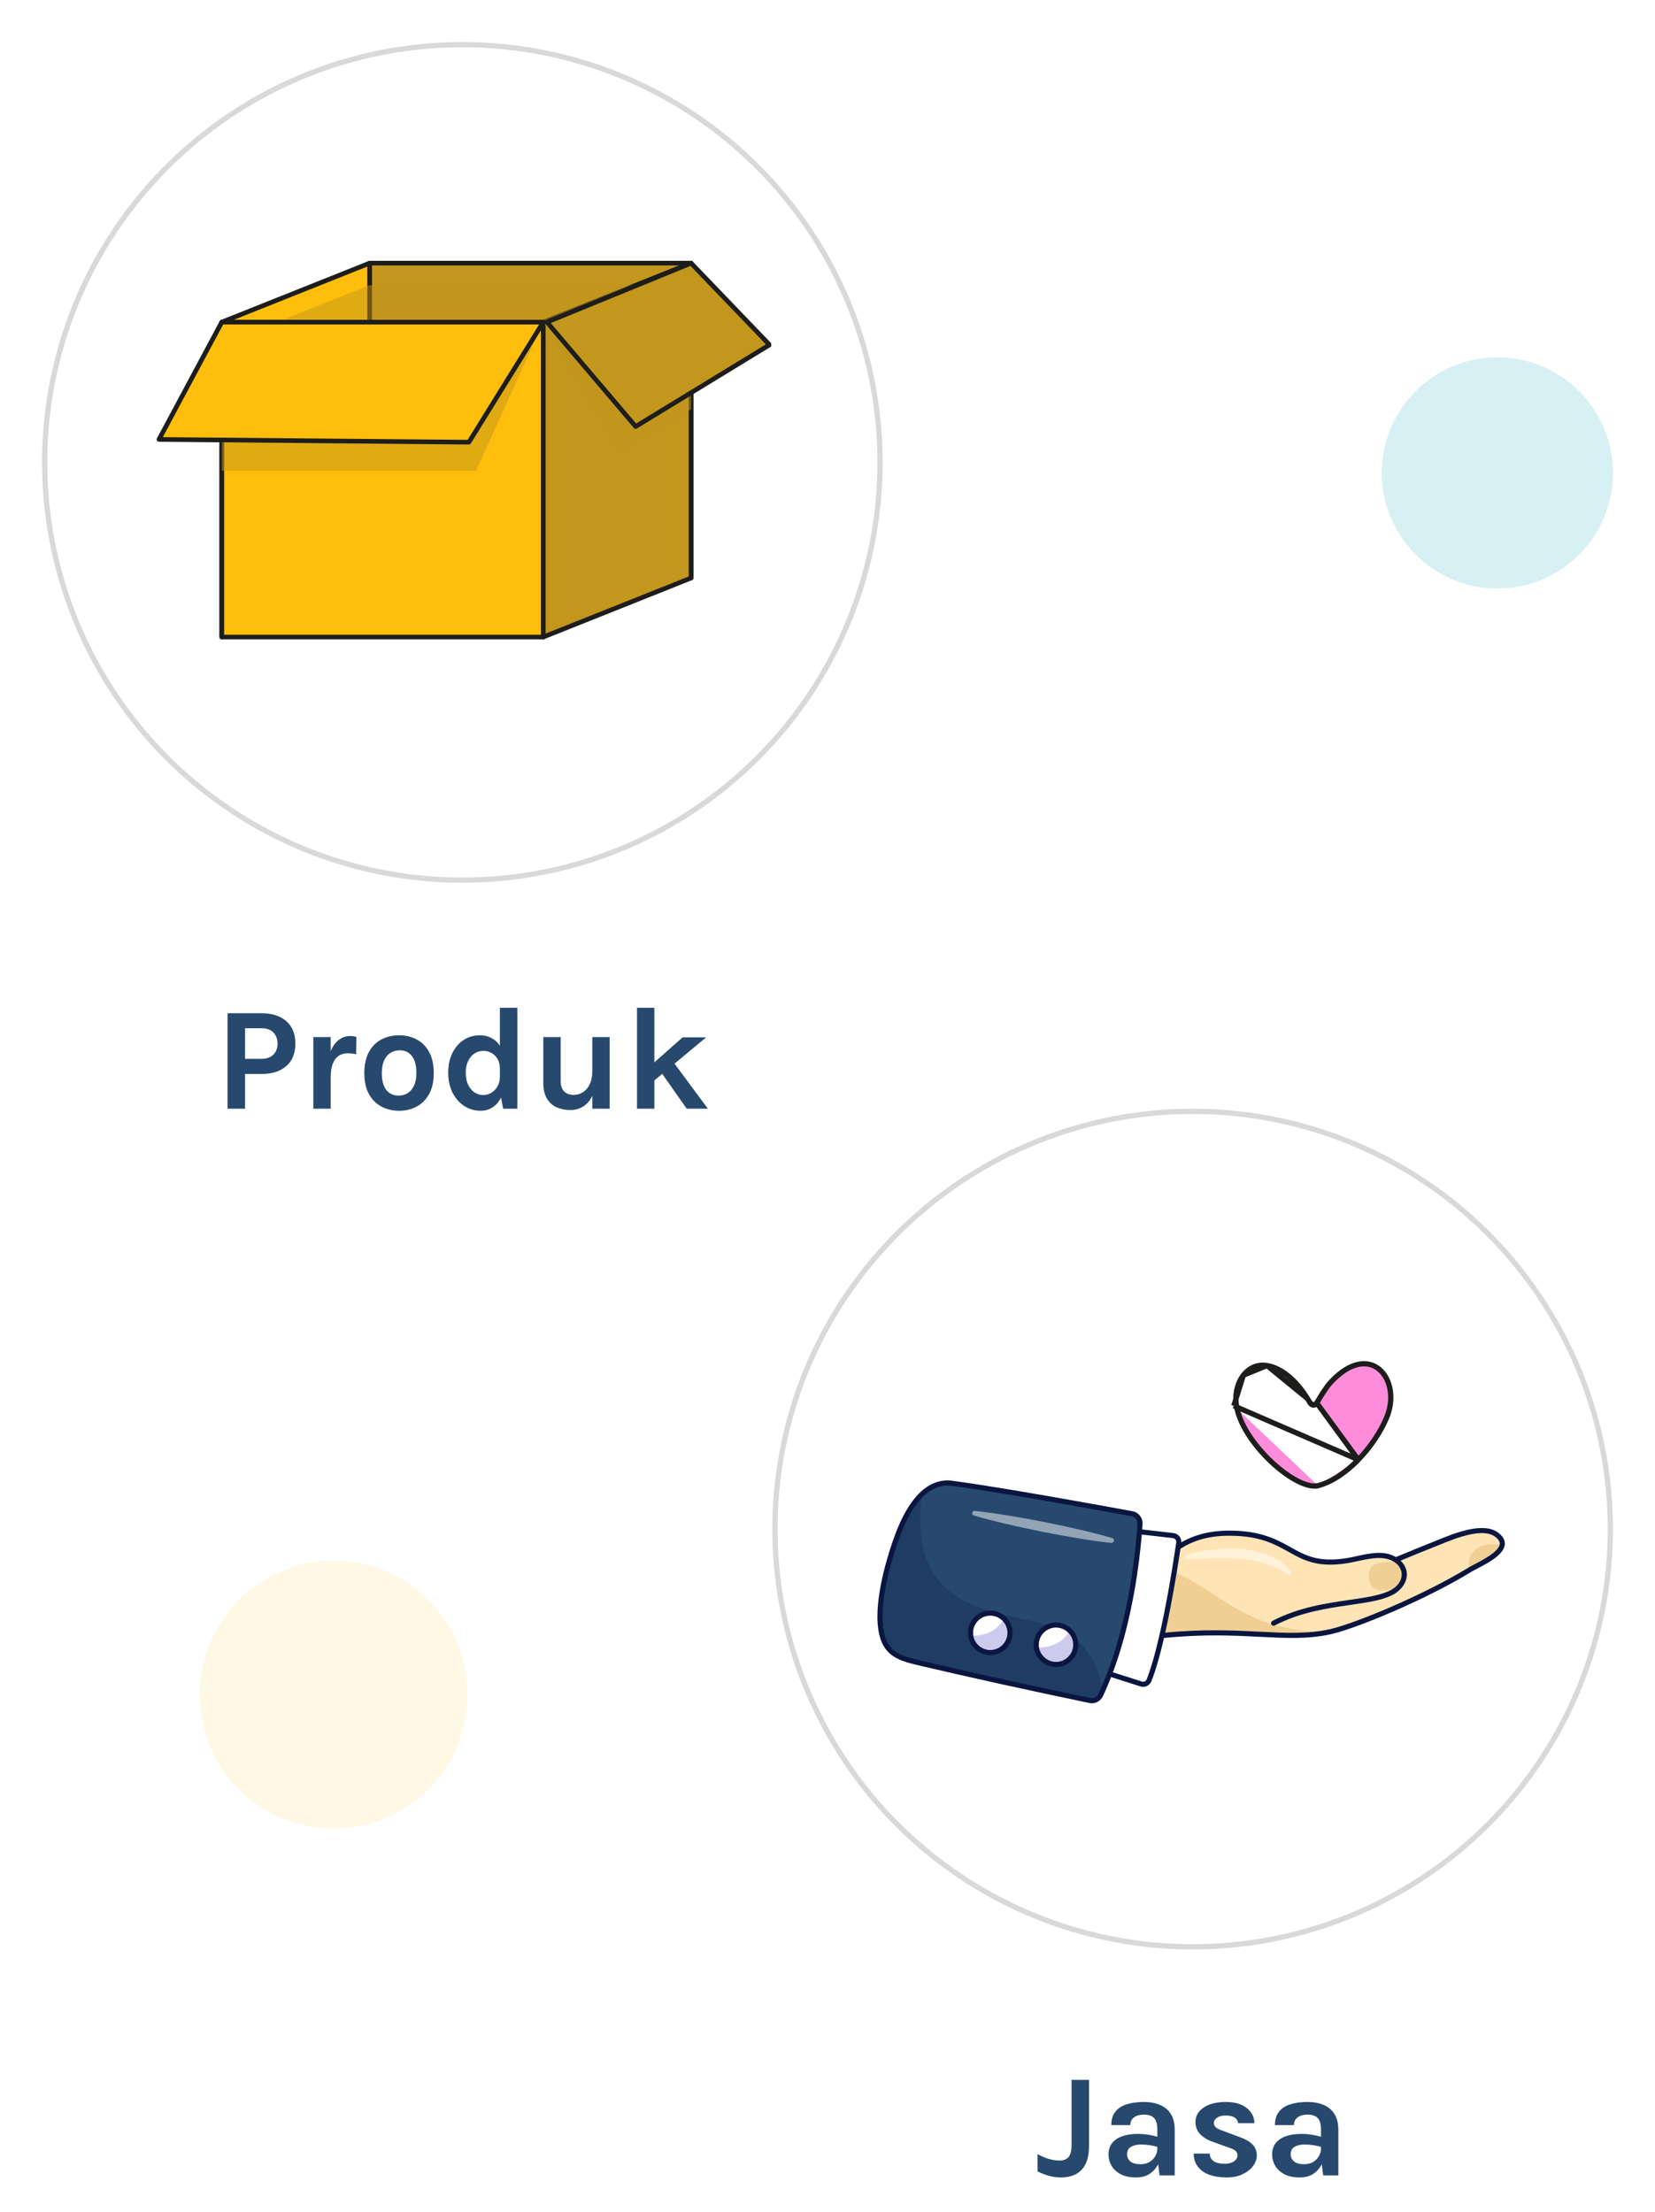 <svg width="315" height="421" viewBox="0 0 315 421" fill="none" xmlns="http://www.w3.org/2000/svg">
<g filter="url(#filter0_d_8916_914)">
<circle cx="88" cy="86" r="80" fill="white"/>
<circle cx="88" cy="86" r="79.5" stroke="#D9D9D9"/>
</g>
<g clip-path="url(#clip0_8916_914)">
<path d="M131.529 50.078H70.344V110.004H131.529V50.078Z" fill="#C3961C"/>
<path d="M131.53 110.445H70.345C70.102 110.445 69.902 110.249 69.902 110.004V50.078C69.902 49.835 70.101 49.637 70.345 49.637H131.53C131.776 49.637 131.973 49.834 131.973 50.078V110.004C131.973 110.248 131.776 110.445 131.53 110.445ZM70.788 109.563H131.087V50.519H70.788V109.563Z" fill="#1D1D1B"/>
<path d="M42.215 121.23L70.345 110.004V50.078L42.215 61.305V121.23Z" fill="#FFBE0B"/>
<path d="M42.216 121.672C42.128 121.672 42.041 121.646 41.968 121.596C41.846 121.513 41.773 121.377 41.773 121.23V61.305C41.773 61.124 41.883 60.961 42.052 60.894L70.183 49.668C70.319 49.614 70.474 49.631 70.596 49.712C70.718 49.795 70.79 49.931 70.79 50.078V110.004C70.79 110.184 70.68 110.346 70.512 110.414L42.381 121.64C42.327 121.662 42.271 121.672 42.216 121.672ZM42.659 61.604V120.579L69.904 109.705V50.731L42.659 61.604Z" fill="#1D1D1B"/>
<path d="M103.401 61.305H42.215V121.23H103.401V61.305Z" fill="#FFBE0B"/>
<path d="M103.403 121.672H42.217C41.971 121.672 41.773 121.474 41.773 121.23V61.305C41.773 61.06 41.971 60.863 42.217 60.863H103.403C103.647 60.863 103.846 61.059 103.846 61.305V121.23C103.846 121.474 103.647 121.672 103.403 121.672ZM42.659 120.789H102.96V61.747H42.659V120.789Z" fill="#1D1D1B"/>
<path d="M101.641 119.916H43.797V85.118L46.26 117.264L101.641 119.916Z" fill="#FFBE0B"/>
<path opacity="0.5" d="M90.625 89.588H42.215V61.305H103.401L90.625 89.588Z" fill="#C3961C"/>
<path d="M103.402 121.23L131.531 110.004V50.078L103.402 61.305V121.23Z" fill="#C3961C"/>
<path d="M103.404 121.672C103.316 121.672 103.229 121.646 103.155 121.596C103.034 121.513 102.961 121.377 102.961 121.23V61.305C102.961 61.124 103.071 60.961 103.239 60.894L131.369 49.668C131.503 49.614 131.659 49.631 131.782 49.712C131.903 49.795 131.975 49.931 131.975 50.078V110.004C131.975 110.184 131.866 110.346 131.697 110.414L103.568 121.64C103.515 121.662 103.459 121.672 103.404 121.672ZM103.847 61.604V120.579L131.09 109.705V50.731L103.847 61.604Z" fill="#1D1D1B"/>
<path opacity="0.5" d="M118.053 85.654L131.531 77.9V50.078L103.402 61.305L118.053 85.654Z" fill="#C3961C"/>
<path opacity="0.5" d="M131.533 54.265H70.348V61.305H131.533V54.265Z" fill="#C3961C"/>
<path opacity="0.5" d="M70.345 65.276V54.265L42.754 65.276H70.345Z" fill="#C3961C"/>
<path d="M104.102 61.305L120.982 81.172L146.468 65.625L131.531 50.078L104.102 61.305Z" fill="#C3961C"/>
<path d="M120.983 81.614C120.856 81.614 120.731 81.56 120.646 81.459L103.765 61.59C103.673 61.483 103.639 61.338 103.673 61.201C103.707 61.063 103.803 60.95 103.935 60.897L131.364 49.67C131.531 49.6 131.725 49.642 131.851 49.773L146.789 65.32C146.881 65.417 146.925 65.549 146.908 65.683C146.891 65.815 146.814 65.933 146.699 66.002L121.215 81.549C121.142 81.593 121.062 81.614 120.983 81.614ZM104.834 61.483L121.075 80.599L145.769 65.535L131.42 50.601L104.834 61.483Z" fill="#1D1D1B"/>
<path d="M42.215 61.306L30.258 83.628L89.247 84.154L103.401 61.306H42.215Z" fill="#FFBE0B"/>
<path d="M89.248 84.595C89.246 84.595 89.244 84.595 89.243 84.595L30.255 84.069C30.101 84.068 29.958 83.986 29.878 83.853C29.799 83.72 29.795 83.556 29.869 83.42L41.825 61.097C41.902 60.954 42.051 60.864 42.216 60.864H103.402C103.562 60.864 103.711 60.95 103.788 61.09C103.867 61.229 103.863 61.401 103.779 61.537L89.624 84.385C89.544 84.516 89.401 84.595 89.248 84.595ZM30.994 83.194L89.003 83.71L102.609 61.747H42.48L30.994 83.194Z" fill="#1D1D1B"/>
<path d="M43.13 62.648L32.984 81.59L44.546 64.495L96.93 62.648H43.13Z" fill="#FFBE0B"/>
</g>
<path d="M43.311 211V192.828H49.723C51.767 192.828 53.358 193.332 54.497 194.34C55.645 195.348 56.219 196.776 56.219 198.624C56.219 200.453 55.645 201.872 54.497 202.88C53.358 203.888 51.767 204.392 49.723 204.392H46.643V211H43.311ZM46.643 201.508H49.723C50.75 201.508 51.524 201.237 52.047 200.696C52.57 200.155 52.831 199.464 52.831 198.624C52.831 197.765 52.57 197.061 52.047 196.51C51.524 195.959 50.75 195.684 49.723 195.684H46.643V201.508ZM59.637 211V197.364H62.941V211H59.637ZM62.129 205.036C62.129 203.253 62.33 201.779 62.731 200.612C63.133 199.445 63.669 198.582 64.341 198.022C65.022 197.453 65.778 197.168 66.609 197.168C66.833 197.168 67.043 197.182 67.239 197.21C67.445 197.238 67.645 197.28 67.841 197.336L67.785 200.64C67.543 200.584 67.281 200.537 67.001 200.5C66.721 200.463 66.469 200.444 66.245 200.444C65.517 200.444 64.906 200.621 64.411 200.976C63.926 201.321 63.557 201.835 63.305 202.516C63.062 203.197 62.941 204.037 62.941 205.036H62.129ZM75.977 211.392C74.736 211.392 73.611 211.126 72.603 210.594C71.605 210.062 70.811 209.269 70.223 208.214C69.635 207.15 69.341 205.82 69.341 204.224C69.341 202.6 69.635 201.256 70.223 200.192C70.811 199.128 71.605 198.335 72.603 197.812C73.611 197.289 74.736 197.028 75.977 197.028C77.2 197.028 78.306 197.289 79.295 197.812C80.294 198.335 81.087 199.128 81.675 200.192C82.263 201.256 82.557 202.6 82.557 204.224C82.557 205.82 82.263 207.15 81.675 208.214C81.087 209.269 80.294 210.062 79.295 210.594C78.306 211.126 77.2 211.392 75.977 211.392ZM75.865 208.508C76.519 208.508 77.097 208.349 77.601 208.032C78.115 207.705 78.516 207.225 78.805 206.59C79.104 205.955 79.253 205.167 79.253 204.224C79.253 202.787 78.969 201.704 78.399 200.976C77.839 200.248 77.069 199.884 76.089 199.884C75.427 199.884 74.839 200.047 74.325 200.374C73.812 200.691 73.406 201.172 73.107 201.816C72.818 202.46 72.673 203.263 72.673 204.224C72.673 205.643 72.958 206.711 73.527 207.43C74.106 208.149 74.885 208.508 75.865 208.508ZM91.501 211.392C90.362 211.392 89.321 211.093 88.379 210.496C87.445 209.889 86.699 209.045 86.139 207.962C85.588 206.87 85.313 205.596 85.313 204.14C85.313 202.703 85.579 201.452 86.111 200.388C86.652 199.315 87.371 198.489 88.267 197.91C89.172 197.322 90.175 197.028 91.277 197.028C92.285 197.028 93.157 197.271 93.895 197.756C94.632 198.232 95.197 198.941 95.589 199.884C95.981 200.827 96.177 201.984 96.177 203.356H95.141C95.141 202.647 94.996 202.045 94.707 201.55C94.417 201.046 94.035 200.663 93.559 200.402C93.092 200.131 92.583 199.996 92.033 199.996C91.37 199.996 90.782 200.169 90.269 200.514C89.765 200.859 89.368 201.345 89.079 201.97C88.789 202.586 88.645 203.309 88.645 204.14C88.645 204.999 88.789 205.745 89.079 206.38C89.368 207.015 89.765 207.509 90.269 207.864C90.782 208.219 91.361 208.396 92.005 208.396C92.527 208.396 93.027 208.256 93.503 207.976C93.988 207.687 94.38 207.285 94.679 206.772C94.987 206.259 95.141 205.661 95.141 204.98H96.177C96.177 206.408 95.962 207.598 95.533 208.55C95.113 209.493 94.548 210.202 93.839 210.678C93.129 211.154 92.35 211.392 91.501 211.392ZM95.757 211L95.141 207.64V191.792H98.473V211H95.757ZM112.732 197.364H116.036V211H112.732V197.364ZM103.408 197.364H106.712V205.708C106.712 206.595 106.931 207.262 107.37 207.71C107.809 208.149 108.411 208.368 109.176 208.368C109.829 208.368 110.422 208.2 110.954 207.864C111.495 207.519 111.925 207.015 112.242 206.352C112.569 205.68 112.732 204.849 112.732 203.86H113.628C113.628 205.521 113.413 206.898 112.984 207.99C112.555 209.082 111.962 209.899 111.206 210.44C110.45 210.981 109.577 211.252 108.588 211.252C107.617 211.252 106.74 211.079 105.956 210.734C105.172 210.389 104.551 209.833 104.094 209.068C103.637 208.303 103.408 207.295 103.408 206.044V197.364ZM121.243 211V191.792H124.547V211H121.243ZM124.099 202.572L129.923 197.42H134.403L124.099 205.988V202.572ZM130.707 211L124.631 202.348L127.767 201.592L134.739 211H130.707Z" fill="#27496D"/>
<g filter="url(#filter1_d_8916_914)">
<circle cx="227" cy="289" r="80" fill="white"/>
<circle cx="227" cy="289" r="79.5" stroke="#D9D9D9"/>
</g>
<path d="M285.886 294.138C285.377 296.126 281.168 297.879 279.756 298.735C279.749 298.742 279.736 298.749 279.729 298.755C270.956 304.122 258.068 309.362 253.551 310.446C253.397 310.486 253.243 310.52 253.089 310.553C253.089 310.553 253.089 310.553 253.083 310.553C252.173 310.754 251.269 310.901 250.359 311.001C247.154 311.376 243.875 311.222 240.127 311.035C239.826 311.022 239.525 311.001 239.217 310.988C238.622 310.955 238.006 310.928 237.384 310.901C234.439 310.767 231.187 310.674 227.467 310.821C227.078 310.834 226.677 310.854 226.275 310.874C226.008 310.888 225.74 310.901 225.472 310.921C225.078 310.941 224.683 310.968 224.281 311.001C224.04 311.008 223.793 311.028 223.545 311.055C223.077 311.088 222.602 311.129 222.113 311.175C221.799 311.202 221.484 311.236 221.156 311.276C222.093 307.18 222.896 302.73 223.478 299.177C223.793 297.29 224.04 295.657 224.221 294.466C227.092 292.579 230.491 291.642 235.062 291.803C239.211 291.943 241.78 292.954 243.915 294.058L245.293 294.252C245.421 294.326 245.548 294.392 245.668 294.466C248.512 296.052 250.968 297.424 256.496 296.5C257.024 296.413 257.593 296.286 258.195 296.152C258.249 296.139 258.302 296.132 258.356 296.119L259.768 296.32C261.728 295.945 263.776 295.758 265.362 296.708C265.456 296.768 265.543 296.822 265.623 296.882C268.059 295.865 270.495 294.861 272.944 293.891C275.982 292.686 282.011 289.902 284.889 292.09C285.812 292.78 286.053 293.476 285.886 294.138Z" fill="#FFE4B5"/>
<g opacity="0.5">
<path d="M280.153 295.624C279.397 296.682 279.427 297.688 279.754 298.738C281.168 297.88 285.378 296.129 285.884 294.142C284.414 293.661 281.504 293.738 280.153 295.624Z" fill="#E2BA76"/>
<path d="M265.967 297.133C264.701 297.201 263.444 297.315 263.074 297.366C262.042 297.52 260.942 297.8 260.648 298.93C260.351 300.068 260.457 301.546 261.49 302.277C262.386 302.91 263.626 302.621 264.646 302.54C265.058 302.506 265.471 302.455 265.882 302.387C267.53 300.952 267.939 298.713 265.967 297.133Z" fill="#E2BA76"/>
<path d="M253.083 310.555C252.173 310.755 251.269 310.903 250.359 311.003C247.154 311.378 243.875 311.224 240.127 311.037C239.826 311.023 239.525 311.003 239.217 310.99C238.622 310.956 238.006 310.929 237.384 310.903C234.439 310.769 231.187 310.675 227.467 310.822C227.078 310.836 226.677 310.856 226.275 310.876C226.008 310.889 225.74 310.903 225.472 310.923C225.078 310.943 224.683 310.97 224.281 311.003C224.04 311.01 223.793 311.03 223.545 311.057C223.077 311.09 222.602 311.13 222.113 311.177C221.799 311.204 221.484 311.237 221.156 311.277C222.093 307.182 222.896 302.732 223.478 299.179C223.652 299.246 223.826 299.319 224 299.4C228.577 301.427 232.485 304.713 236.942 306.995C241.901 309.538 247.515 310.742 253.083 310.555Z" fill="#E2BA76"/>
</g>
<path d="M224.347 293.609C224.307 293.863 224.267 294.144 224.22 294.465C224.04 295.657 223.792 297.289 223.478 299.176C222.895 302.73 222.092 307.18 221.155 311.275C220.406 314.547 219.576 317.592 218.7 319.774C218.465 320.363 217.816 320.67 217.207 320.483L211.191 318.563C212.055 316.307 212.791 314.005 213.42 311.73C213.426 311.73 213.433 311.737 213.44 311.744C213.433 311.737 213.426 311.724 213.426 311.724C214.029 309.529 214.537 307.354 214.959 305.273C214.966 305.253 214.972 305.239 214.986 305.226C214.979 305.233 214.972 305.246 214.959 305.259C216.117 299.578 216.645 294.559 216.879 291.501L223.297 292.237C223.973 292.311 224.448 292.933 224.347 293.609Z" fill="white"/>
<path d="M216.98 290.023C216.954 290.445 216.92 290.94 216.88 291.502C216.465 296.849 215.16 308.191 211.192 318.563C210.73 319.775 210.228 320.972 209.693 322.143C209.633 322.291 209.566 322.431 209.499 322.578C209.131 323.361 208.274 323.803 207.425 323.622C196.497 321.34 185.589 318.965 174.722 316.409C170.734 315.465 168.351 314.508 167.662 310.165C166.839 304.959 168.98 297.25 170.74 292.439C171.67 289.902 173.163 286.624 175.358 284.475C176.937 282.93 178.877 281.973 181.233 282.287C191.05 283.606 209.874 287.045 215.461 288.076C216.385 288.25 217.034 289.079 216.98 290.023Z" fill="#27496D"/>
<path opacity="0.25" d="M209.696 322.144C209.636 322.289 209.569 322.433 209.5 322.577C209.131 323.363 208.277 323.801 207.423 323.623C196.498 321.341 185.589 318.967 174.723 316.409C170.734 315.467 168.351 314.506 167.667 310.169C166.842 304.961 168.98 297.251 170.742 292.443C171.672 289.907 173.163 286.623 175.36 284.474C175.147 286.742 175.024 289.015 175.202 291.279C175.461 294.541 176.391 297.825 178.38 300.421C180.406 303.067 183.409 304.83 186.54 305.986C189.671 307.137 192.972 307.736 196.226 308.471C198.587 309.006 200.962 309.631 203.057 310.845C206.876 313.067 209.454 317.289 209.684 321.703C209.691 321.851 209.696 321.996 209.696 322.144Z" fill="#0A1640"/>
<g opacity="0.5">
<path d="M245.667 298.85C241.139 293.956 232.204 294.016 225.834 295.875C225.324 296.026 225.454 296.781 225.981 296.755C232.6 296.459 239.526 295.895 245.049 299.569C245.116 299.586 245.37 299.775 245.641 299.524C245.835 299.346 245.847 299.043 245.667 298.85Z" fill="white"/>
<path d="M211.675 292.702C204.841 290.695 192.631 288.287 185.525 287.539C184.987 287.482 184.83 288.26 185.351 288.414C192.317 290.472 204.547 292.892 211.491 293.633C211.716 293.657 211.932 293.518 211.998 293.293C212.072 293.04 211.928 292.775 211.675 292.702Z" fill="white"/>
</g>
<path d="M203.56 310.276C202.889 309.643 201.984 309.256 200.986 309.256C198.913 309.256 197.23 310.938 197.23 313.011C197.23 313.198 197.243 313.377 197.269 313.555C197.532 315.373 199.095 316.771 200.986 316.771C203.063 316.771 204.745 315.089 204.745 313.012C204.745 311.932 204.291 310.96 203.56 310.276Z" fill="white"/>
<path d="M188.47 306.989C186.397 306.989 184.715 308.672 184.715 310.745C184.715 310.931 184.728 311.11 184.753 311.289C185.017 313.107 186.58 314.505 188.47 314.505C190.547 314.505 192.23 312.822 192.23 310.745C192.23 309.666 191.775 308.694 191.045 308.01C190.373 307.376 189.468 306.989 188.47 306.989Z" fill="white"/>
<g opacity="0.25">
<path d="M203.56 310.275C203.246 310.938 202.8 311.541 202.248 312.009C200.884 313.164 199.071 313.614 197.27 313.555C197.533 315.373 199.096 316.771 200.987 316.771C203.064 316.771 204.746 315.089 204.746 313.012C204.746 311.932 204.291 310.959 203.56 310.275Z" fill="#332FBA"/>
<path d="M189.733 309.742C188.369 310.898 186.555 311.348 184.754 311.289C185.018 313.107 186.581 314.505 188.471 314.505C190.548 314.505 192.231 312.822 192.231 310.745C192.231 309.666 191.776 308.694 191.046 308.01C190.731 308.672 190.285 309.275 189.733 309.742Z" fill="#332FBA"/>
</g>
<path d="M285.184 291.703C282.34 289.541 276.886 291.763 273.628 293.088C273.32 293.215 273.032 293.335 272.764 293.436C270.589 294.306 268.261 295.249 265.678 296.327C265.678 296.327 265.678 296.327 265.671 296.327C265.651 296.313 265.631 296.307 265.617 296.293C263.503 295.028 260.779 295.584 258.357 296.119C258.303 296.133 258.25 296.139 258.196 296.153C257.594 296.286 257.025 296.414 256.497 296.501C250.969 297.424 248.513 296.052 245.669 294.466C245.549 294.393 245.422 294.326 245.295 294.252C244.92 294.045 244.538 293.837 244.144 293.63C244.144 293.63 244.144 293.63 244.137 293.63C242.096 292.566 239.426 291.468 235.083 291.314C231.054 291.167 227.769 291.85 224.844 293.523C224.871 293.121 224.751 292.726 224.497 292.405C224.215 292.037 223.807 291.81 223.352 291.756L217.397 291.074C217.423 290.685 217.443 290.344 217.463 290.05C217.537 288.865 216.714 287.815 215.55 287.601C209.995 286.577 191.111 283.124 181.301 281.805C179.019 281.498 176.905 282.281 175.018 284.128C173.211 285.894 171.618 288.638 170.286 292.271C169.309 294.928 166.211 304.076 167.188 310.246C167.931 314.95 170.728 315.967 174.609 316.884C184.373 319.179 195.079 321.541 207.325 324.097C207.486 324.131 207.647 324.151 207.807 324.151C208.704 324.151 209.54 323.629 209.942 322.779C210.016 322.625 210.082 322.478 210.136 322.344C210.611 321.3 211.059 320.243 211.481 319.166L217.062 320.946C217.229 320.999 217.403 321.026 217.571 321.026C218.246 321.026 218.889 320.611 219.15 319.955C220 317.827 220.816 314.89 221.552 311.724C229.08 310.962 234.902 311.256 239.774 311.504C244.672 311.751 248.908 311.972 253.164 311.035C253.171 311.035 253.184 311.035 253.191 311.028L253.271 311.015C253.405 310.982 253.539 310.955 253.666 310.921C258.31 309.811 271.178 304.551 279.951 299.191C279.971 299.177 279.991 299.164 280.018 299.151C280.299 298.977 280.701 298.769 281.169 298.522C283.163 297.478 285.907 296.046 286.355 294.259C286.523 293.623 286.449 292.66 285.184 291.703ZM256.657 297.458C258.928 297.07 261.93 296.056 264.187 296.729C267.541 297.731 267.7 301.245 264.373 302.784C262.499 303.654 259.883 304.036 256.851 304.477C252.321 305.133 247.182 305.882 242.183 308.472C241.942 308.599 241.848 308.894 241.975 309.128C242.062 309.295 242.23 309.396 242.404 309.396C242.477 309.396 242.558 309.376 242.631 309.335C247.489 306.819 252.535 306.083 256.992 305.434C260.097 304.986 262.78 304.598 264.781 303.667C265.316 303.42 265.798 303.112 266.2 302.751C268.058 301.135 268.382 298.713 266.568 297.009C268.943 296.019 271.098 295.142 273.126 294.339C273.393 294.232 273.688 294.118 273.996 293.991C277.06 292.74 282.193 290.652 284.602 292.479C285.612 293.242 285.465 293.831 285.418 294.018C285.07 295.383 282.34 296.808 280.714 297.665C280.232 297.919 279.811 298.133 279.503 298.321C279.496 298.327 279.483 298.334 279.476 298.341C270.75 303.674 258.022 308.874 253.432 309.978C253.311 310.005 253.184 310.038 253.064 310.065L253.01 310.072C252.997 310.078 252.99 310.078 252.977 310.078C248.841 310.988 244.666 310.781 239.821 310.533C234.989 310.286 229.214 309.991 221.78 310.714C222.134 309.141 222.462 307.529 222.77 305.943C223.633 301.493 224.302 297.257 224.677 294.747C227.595 292.874 230.867 292.131 235.049 292.285C239.185 292.432 241.648 293.429 243.695 294.493C244.217 294.761 244.712 295.042 245.201 295.309C248.078 296.922 250.795 298.441 256.657 297.458ZM210.899 317.961C210.785 318.269 210.671 318.57 210.551 318.871C210.143 319.915 209.708 320.946 209.246 321.956C209.192 322.097 209.125 322.23 209.059 322.371C208.784 322.96 208.148 323.281 207.519 323.147C195.28 320.591 184.593 318.229 174.83 315.934C171.11 315.057 168.794 314.22 168.145 310.092C167.208 304.156 170.246 295.209 171.197 292.606C172.481 289.106 174 286.483 175.7 284.823C177.132 283.418 178.691 282.716 180.351 282.716C180.625 282.716 180.893 282.736 181.167 282.769C190.957 284.081 209.821 287.534 215.369 288.557C216.051 288.685 216.533 289.3 216.493 289.989C216.473 290.271 216.453 290.598 216.433 290.96C216.406 291.261 216.379 291.582 216.353 291.93C216.105 294.901 215.583 299.693 214.486 305.106C214.379 305.642 214.265 306.184 214.144 306.726C213.83 308.191 213.462 309.683 213.054 311.196C213 311.417 212.94 311.631 212.88 311.852C212.311 313.893 211.655 315.947 210.899 317.961ZM220.528 311.831C219.826 314.829 219.049 317.58 218.246 319.594C218.106 319.949 217.724 320.136 217.356 320.015L211.829 318.256C212.545 316.328 213.174 314.374 213.716 312.434C213.763 312.28 213.81 312.126 213.85 311.972C213.897 311.811 213.937 311.651 213.984 311.497C214.532 309.449 215.008 307.422 215.396 305.481C215.489 305.039 215.576 304.604 215.657 304.176C215.724 303.841 215.784 303.507 215.844 303.179C215.857 303.092 215.877 303.012 215.891 302.925C216.687 298.468 217.109 294.593 217.316 292.037L223.238 292.72C223.433 292.74 223.606 292.84 223.727 292.994C223.827 293.121 223.881 293.275 223.881 293.436C223.881 293.469 223.881 293.503 223.874 293.536C223.847 293.73 223.814 293.951 223.78 294.185C223.747 294.386 223.714 294.607 223.68 294.834C223.647 295.048 223.613 295.276 223.58 295.517C223.024 299.157 222.014 305.287 220.762 310.821C220.722 310.995 220.682 311.162 220.642 311.33C220.609 311.497 220.568 311.664 220.528 311.831Z" fill="#0A1640"/>
<path d="M200.989 308.766C198.647 308.766 196.746 310.673 196.746 313.008C196.746 313.162 196.753 313.309 196.766 313.457C196.773 313.51 196.78 313.57 196.786 313.624C196.833 313.952 196.92 314.266 197.047 314.567C197.67 316.153 199.229 317.257 200.989 317.257C201.845 317.257 202.642 317.003 203.311 316.562C203.632 316.354 203.92 316.1 204.167 315.812C204.83 315.063 205.231 314.079 205.231 313.008C205.231 311.844 204.743 310.713 203.893 309.917C203.11 309.174 202.073 308.766 200.989 308.766ZM203.123 315.484C202.789 315.779 202.394 315.999 201.959 316.133C201.651 316.227 201.33 316.28 200.989 316.28C199.951 316.28 199.008 315.785 198.406 315.002C198.125 314.648 197.917 314.239 197.803 313.791C197.783 313.691 197.763 313.59 197.75 313.483C197.73 313.329 197.716 313.176 197.716 313.008C197.716 311.208 199.182 309.743 200.989 309.743C201.825 309.743 202.621 310.057 203.23 310.626C203.893 311.248 204.261 312.098 204.261 313.008C204.261 313.999 203.819 314.889 203.123 315.484Z" fill="#0A1640"/>
<path d="M188.477 306.505C186.135 306.505 184.234 308.405 184.234 310.747C184.234 310.955 184.248 311.156 184.275 311.356C184.576 313.431 186.382 314.99 188.477 314.99C190.819 314.99 192.72 313.083 192.72 310.747C192.72 309.576 192.231 308.452 191.381 307.656C190.598 306.913 189.561 306.505 188.477 306.505ZM188.477 314.02C186.864 314.02 185.472 312.815 185.238 311.223C185.218 311.062 185.205 310.908 185.205 310.747C185.205 308.941 186.67 307.475 188.477 307.475C189.313 307.475 190.11 307.79 190.719 308.365C191.381 308.988 191.749 309.831 191.749 310.747C191.749 312.548 190.284 314.02 188.477 314.02Z" fill="#0A1640"/>
<path d="M258.526 277.801C260.837 275.421 262.748 272.55 263.884 269.878C265.486 266.114 264.617 262.377 262.546 260.617C261.521 259.747 260.182 259.335 258.625 259.632C257.055 259.932 255.224 260.963 253.274 263.064C252.401 264.005 251.424 265.643 250.845 266.614C250.761 266.756 250.685 266.883 250.619 266.992L258.526 277.801ZM258.526 277.801C256.211 280.186 253.532 282.038 250.875 282.732M258.526 277.801L234.835 267.539M234.835 267.539L235.329 267.467C235.847 270.988 238.676 275.101 241.992 278.214C243.641 279.762 245.383 281.037 246.972 281.849C248.584 282.674 249.943 282.975 250.875 282.732M234.835 267.539L235.329 267.467C234.995 265.193 235.562 263.125 236.655 261.72M234.835 267.539L236.655 261.72M250.875 282.732L251.001 283.215L250.875 282.732C250.875 282.732 250.875 282.732 250.875 282.732ZM236.655 261.72C237.742 260.322 239.343 259.575 241.156 259.88M236.655 261.72L241.156 259.88M241.156 259.88C244.283 260.408 247.016 263.189 248.875 266.197M241.156 259.88L248.875 266.197M248.875 266.197C248.961 266.336 249.033 266.457 249.099 266.568M248.875 266.197L249.099 266.568M249.099 266.568C249.134 266.626 249.167 266.682 249.199 266.735M249.099 266.568L249.199 266.735M249.199 266.735C249.285 266.877 249.377 267.026 249.473 267.136M249.199 266.735L249.473 267.136M249.473 267.136C249.545 267.22 249.773 267.464 250.122 267.392M249.473 267.136L250.122 267.392M250.122 267.392C250.279 267.36 250.389 267.274 250.457 267.206M250.122 267.392L250.457 267.206M250.457 267.206C250.525 267.138 250.578 267.061 250.619 266.992L250.457 267.206Z" fill="#FF8CDB" stroke="#1D1D1B"/>
<path d="M197.479 413.244V409.94C198.226 410.369 198.954 410.682 199.663 410.878C200.382 411.074 201.045 411.172 201.651 411.172C202.454 411.172 203.037 410.939 203.401 410.472C203.765 410.005 203.947 409.296 203.947 408.344V395.828H207.279V408.344C207.279 409.809 207.051 410.985 206.593 411.872C206.136 412.759 205.506 413.403 204.703 413.804C203.901 414.196 202.977 414.392 201.931 414.392C201.11 414.392 200.326 414.28 199.579 414.056C198.833 413.841 198.133 413.571 197.479 413.244ZM220.701 414L220.281 410.696V405.236C220.281 404.284 220.085 403.579 219.693 403.122C219.311 402.665 218.657 402.436 217.733 402.436C217.201 402.436 216.739 402.515 216.347 402.674C215.955 402.833 215.652 403.061 215.437 403.36C215.232 403.649 215.129 404.004 215.129 404.424H211.517C211.517 403.397 211.765 402.562 212.259 401.918C212.754 401.265 213.463 400.789 214.387 400.49C215.321 400.182 216.436 400.028 217.733 400.028C218.909 400.028 219.936 400.219 220.813 400.602C221.691 400.975 222.372 401.554 222.857 402.338C223.343 403.122 223.585 404.125 223.585 405.348V414H220.701ZM216.249 414.392C215.083 414.392 214.107 414.191 213.323 413.79C212.549 413.379 211.965 412.843 211.573 412.18C211.181 411.517 210.985 410.799 210.985 410.024C210.985 409.165 211.209 408.447 211.657 407.868C212.115 407.28 212.759 406.841 213.589 406.552C214.42 406.253 215.4 406.104 216.529 406.104C217.267 406.104 217.962 406.16 218.615 406.272C219.278 406.384 219.936 406.533 220.589 406.72V408.652C220.076 408.484 219.516 408.353 218.909 408.26C218.303 408.167 217.733 408.12 217.201 408.12C216.417 408.12 215.773 408.265 215.269 408.554C214.765 408.843 214.513 409.333 214.513 410.024C214.513 410.528 214.719 410.962 215.129 411.326C215.54 411.69 216.193 411.872 217.089 411.872C217.771 411.872 218.349 411.723 218.825 411.424C219.301 411.125 219.661 410.752 219.903 410.304C220.155 409.856 220.281 409.408 220.281 408.96H221.065C221.065 409.94 220.883 410.845 220.519 411.676C220.155 412.497 219.614 413.155 218.895 413.65C218.186 414.145 217.304 414.392 216.249 414.392ZM233.496 414.392C232.19 414.392 231.065 414.215 230.122 413.86C229.189 413.496 228.47 412.978 227.966 412.306C227.462 411.625 227.206 410.808 227.196 409.856H230.248C230.276 410.528 230.542 411.018 231.046 411.326C231.55 411.634 232.236 411.788 233.104 411.788C233.58 411.788 234 411.718 234.364 411.578C234.738 411.438 235.027 411.247 235.232 411.004C235.438 410.761 235.54 410.491 235.54 410.192C235.54 409.809 235.4 409.511 235.12 409.296C234.85 409.072 234.411 408.867 233.804 408.68L230.836 407.616C229.772 407.233 228.956 406.729 228.386 406.104C227.817 405.479 227.532 404.732 227.532 403.864C227.532 402.716 228.05 401.792 229.086 401.092C230.132 400.383 231.527 400.028 233.272 400.028C235.008 400.028 236.348 400.411 237.29 401.176C238.242 401.932 238.732 402.893 238.76 404.06H235.652C235.606 403.612 235.391 403.257 235.008 402.996C234.626 402.735 234.047 402.604 233.272 402.604C232.572 402.604 232.022 402.749 231.62 403.038C231.228 403.318 231.032 403.649 231.032 404.032C231.032 404.676 231.583 405.161 232.684 405.488L235.904 406.692C236.95 407.047 237.762 407.504 238.34 408.064C238.919 408.624 239.208 409.333 239.208 410.192C239.208 410.911 238.966 411.592 238.48 412.236C238.004 412.871 237.337 413.389 236.478 413.79C235.62 414.191 234.626 414.392 233.496 414.392ZM251.846 414L251.426 410.696V405.236C251.426 404.284 251.23 403.579 250.838 403.122C250.455 402.665 249.802 402.436 248.878 402.436C248.346 402.436 247.884 402.515 247.492 402.674C247.1 402.833 246.797 403.061 246.582 403.36C246.377 403.649 246.274 404.004 246.274 404.424H242.662C242.662 403.397 242.909 402.562 243.404 401.918C243.899 401.265 244.608 400.789 245.532 400.49C246.465 400.182 247.581 400.028 248.878 400.028C250.054 400.028 251.081 400.219 251.958 400.602C252.835 400.975 253.517 401.554 254.002 402.338C254.487 403.122 254.73 404.125 254.73 405.348V414H251.846ZM247.394 414.392C246.227 414.392 245.252 414.191 244.468 413.79C243.693 413.379 243.11 412.843 242.718 412.18C242.326 411.517 242.13 410.799 242.13 410.024C242.13 409.165 242.354 408.447 242.802 407.868C243.259 407.28 243.903 406.841 244.734 406.552C245.565 406.253 246.545 406.104 247.674 406.104C248.411 406.104 249.107 406.16 249.76 406.272C250.423 406.384 251.081 406.533 251.734 406.72V408.652C251.221 408.484 250.661 408.353 250.054 408.26C249.447 408.167 248.878 408.12 248.346 408.12C247.562 408.12 246.918 408.265 246.414 408.554C245.91 408.843 245.658 409.333 245.658 410.024C245.658 410.528 245.863 410.962 246.274 411.326C246.685 411.69 247.338 411.872 248.234 411.872C248.915 411.872 249.494 411.723 249.97 411.424C250.446 411.125 250.805 410.752 251.048 410.304C251.3 409.856 251.426 409.408 251.426 408.96H252.21C252.21 409.94 252.028 410.845 251.664 411.676C251.3 412.497 250.759 413.155 250.04 413.65C249.331 414.145 248.449 414.392 247.394 414.392Z" fill="#27496D"/>
<circle cx="63.5" cy="322.5" r="25.5" fill="#FFF8E5"/>
<circle cx="285" cy="90" r="22" fill="#D7F0F3"/>
<defs>
<filter id="filter0_d_8916_914" x="0" y="0" width="176" height="176" filterUnits="userSpaceOnUse" color-interpolation-filters="sRGB">
<feFlood flood-opacity="0" result="BackgroundImageFix"/>
<feColorMatrix in="SourceAlpha" type="matrix" values="0 0 0 0 0 0 0 0 0 0 0 0 0 0 0 0 0 0 127 0" result="hardAlpha"/>
<feOffset dy="2"/>
<feGaussianBlur stdDeviation="4"/>
<feComposite in2="hardAlpha" operator="out"/>
<feColorMatrix type="matrix" values="0 0 0 0 0 0 0 0 0 0 0 0 0 0 0 0 0 0 0.15 0"/>
<feBlend mode="normal" in2="BackgroundImageFix" result="effect1_dropShadow_8916_914"/>
<feBlend mode="normal" in="SourceGraphic" in2="effect1_dropShadow_8916_914" result="shape"/>
</filter>
<filter id="filter1_d_8916_914" x="139" y="203" width="176" height="176" filterUnits="userSpaceOnUse" color-interpolation-filters="sRGB">
<feFlood flood-opacity="0" result="BackgroundImageFix"/>
<feColorMatrix in="SourceAlpha" type="matrix" values="0 0 0 0 0 0 0 0 0 0 0 0 0 0 0 0 0 0 127 0" result="hardAlpha"/>
<feOffset dy="2"/>
<feGaussianBlur stdDeviation="4"/>
<feComposite in2="hardAlpha" operator="out"/>
<feColorMatrix type="matrix" values="0 0 0 0 0 0 0 0 0 0 0 0 0 0 0 0 0 0 0.15 0"/>
<feBlend mode="normal" in2="BackgroundImageFix" result="effect1_dropShadow_8916_914"/>
<feBlend mode="normal" in="SourceGraphic" in2="effect1_dropShadow_8916_914" result="shape"/>
</filter>
<clipPath id="clip0_8916_914">
<rect width="116.97" height="79.394" fill="white" transform="translate(29.816 46)"/>
</clipPath>
</defs>
</svg>
